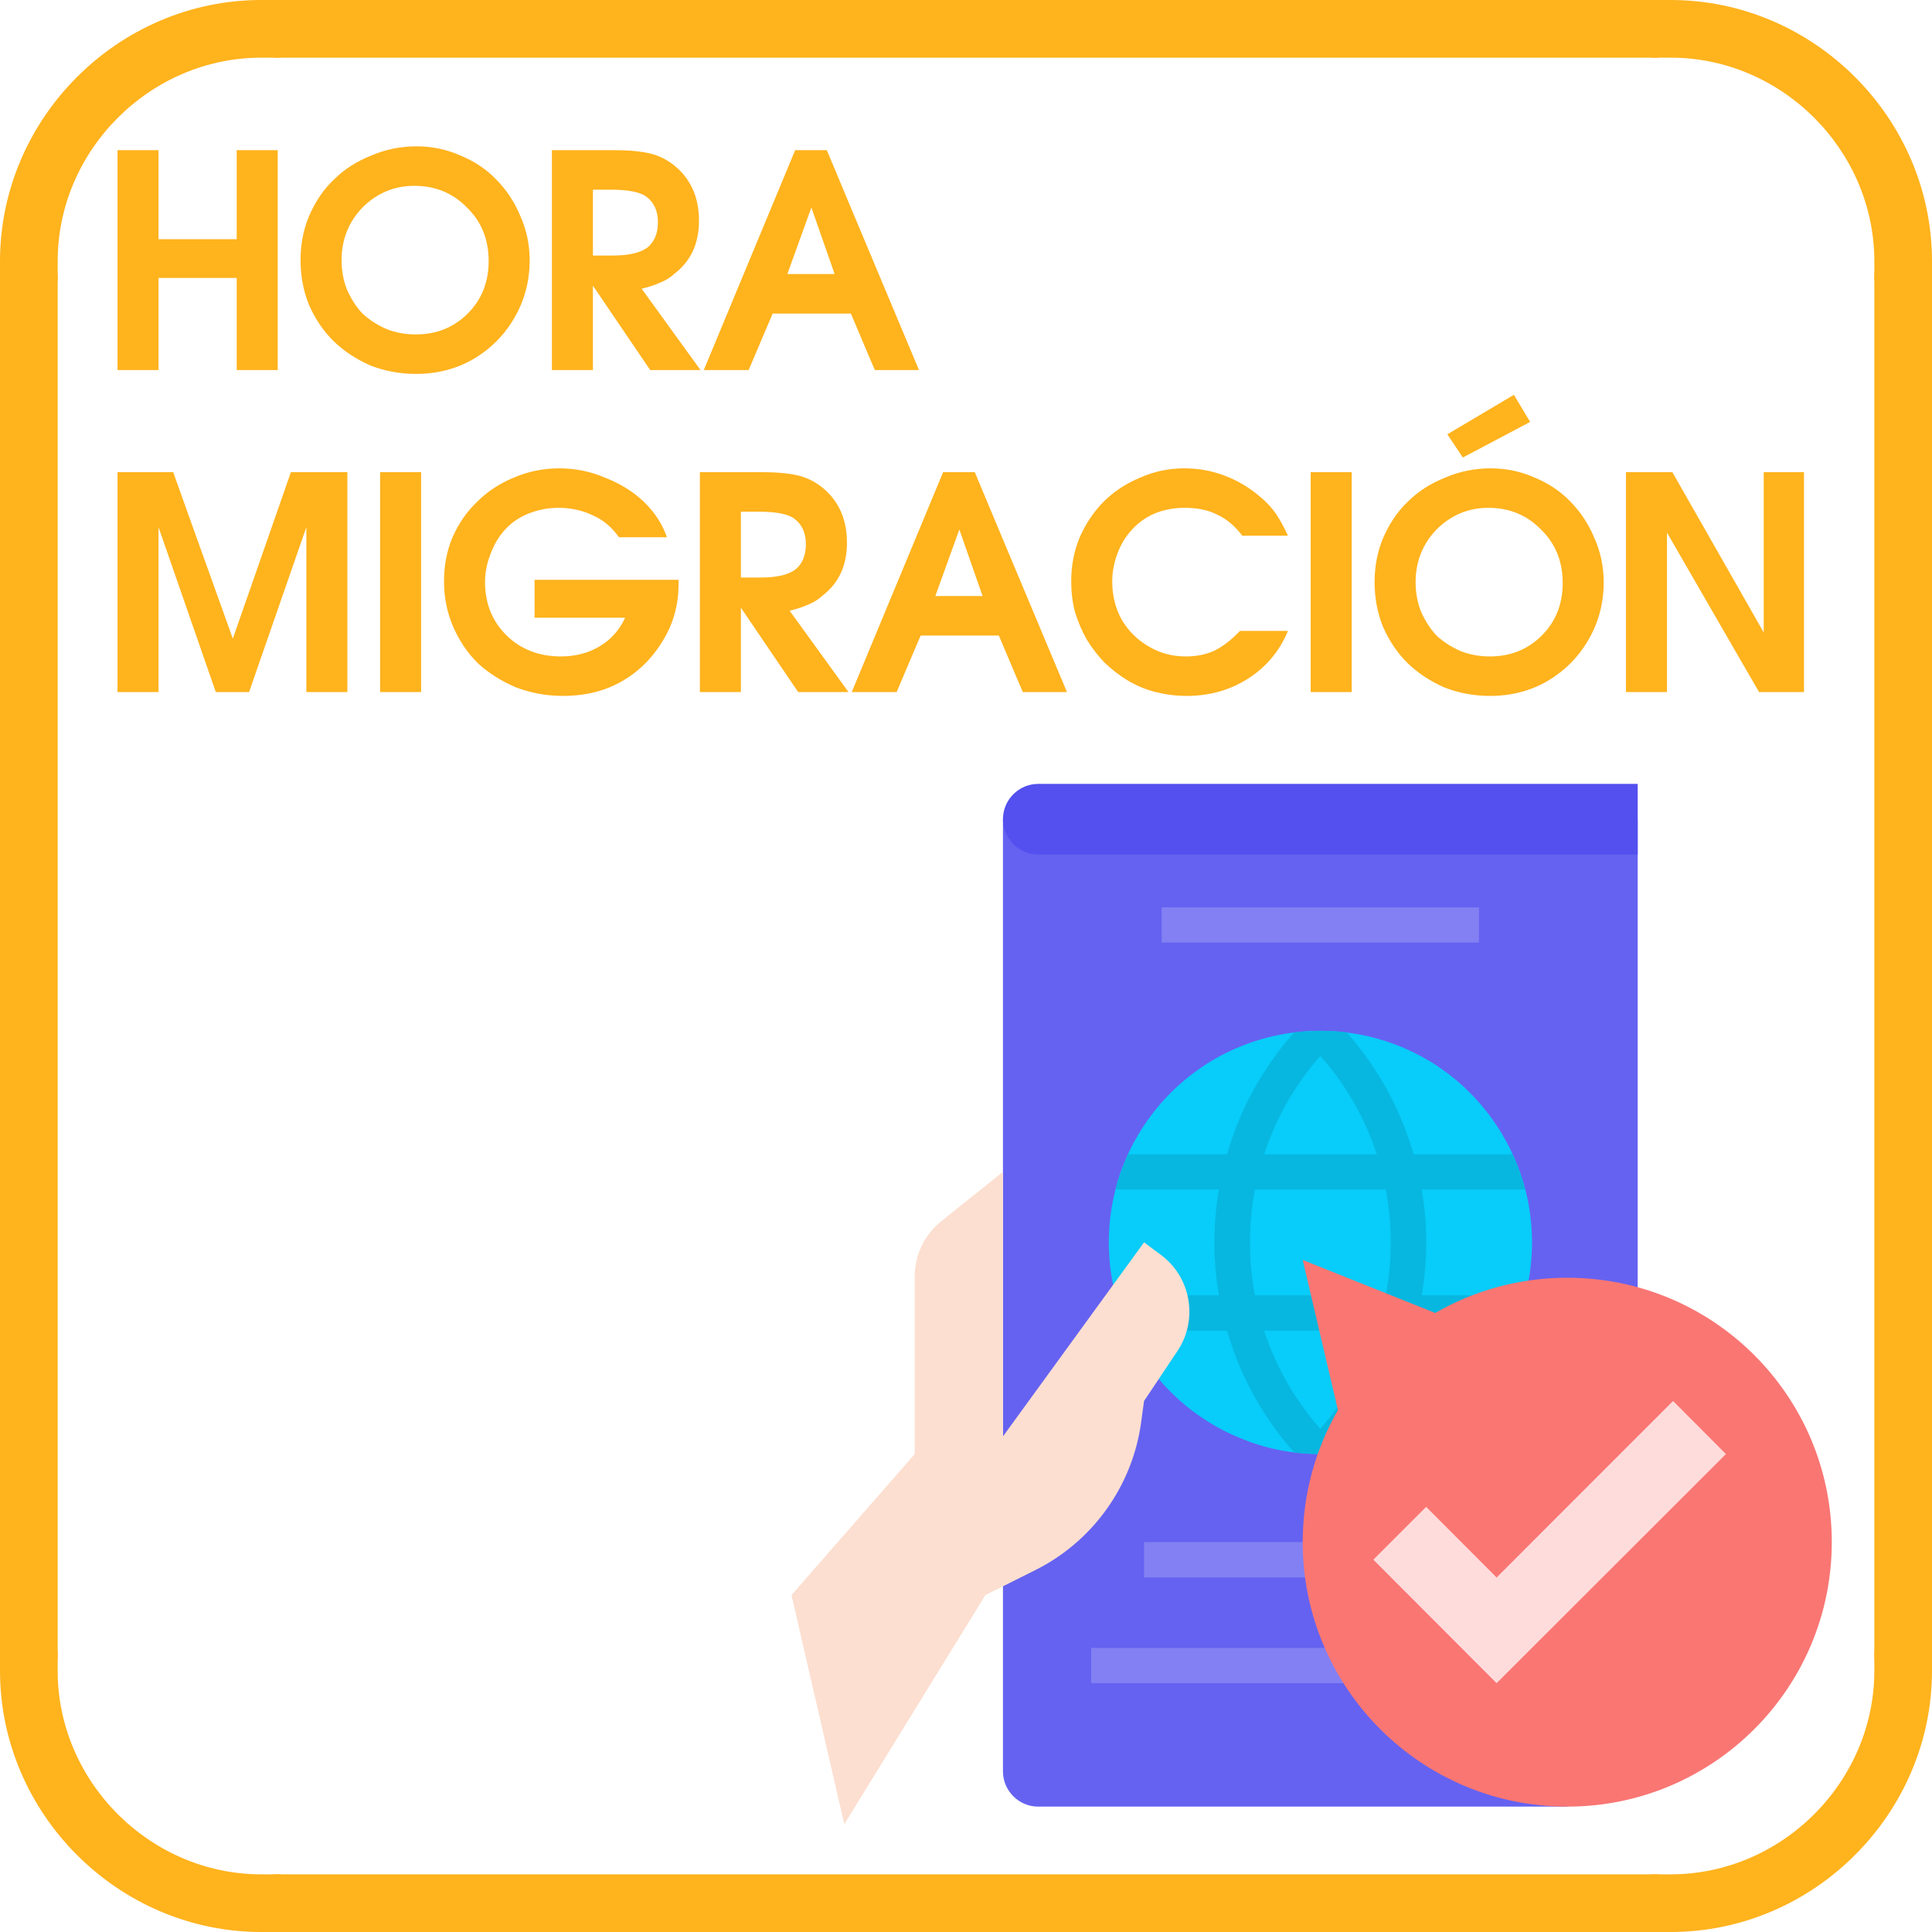 <svg xmlns="http://www.w3.org/2000/svg" xmlns:xlink="http://www.w3.org/1999/xlink" width="52" zoomAndPan="magnify" viewBox="0 0 39 39" height="52" preserveAspectRatio="xMidYMid meet" version="1.0"><defs><g/><clipPath id="82132c5217"><path d="M 20 16 L 34 16 L 34 36.824 L 20 36.824 Z M 20 16 " clip-rule="nonzero"/></clipPath><clipPath id="9254f205ce"><path d="M 20 15.824 L 34 15.824 L 34 18 L 20 18 Z M 20 15.824 " clip-rule="nonzero"/></clipPath><clipPath id="751da65be2"><path d="M 26 25 L 36.977 25 L 36.977 36.824 L 26 36.824 Z M 26 25 " clip-rule="nonzero"/></clipPath><clipPath id="ec14b9fad1"><path d="M 15.977 23 L 25 23 L 25 36.824 L 15.977 36.824 Z M 15.977 23 " clip-rule="nonzero"/></clipPath></defs><path fill="#ffb31d" d="M 1.164 5.273 C 1.164 3.031 3.031 1.164 5.273 1.164 L 5.672 1.164 L 5.672 0 L 5.273 0 C 2.387 0 0 2.387 0 5.273 L 0 5.672 L 1.164 5.672 Z M 1.164 5.273 " fill-opacity="1" fill-rule="nonzero"/><path fill="#ffb31d" d="M 33.727 0 L 33.328 0 L 33.328 1.164 L 33.727 1.164 C 35.969 1.164 37.836 3.031 37.836 5.273 L 37.836 5.672 L 39 5.672 L 39 5.273 C 39 2.387 36.613 0 33.727 0 Z M 33.727 0 " fill-opacity="1" fill-rule="nonzero"/><path fill="#ffb31d" d="M 5.516 0 L 33.484 0 L 33.484 1.164 L 5.516 1.164 Z M 5.516 0 " fill-opacity="1" fill-rule="nonzero"/><path fill="#ffb31d" d="M 0 5.516 L 1.164 5.516 L 1.164 33.484 L 0 33.484 Z M 0 5.516 " fill-opacity="1" fill-rule="nonzero"/><path fill="#ffb31d" d="M 5.516 37.836 L 33.484 37.836 L 33.484 39 L 5.516 39 Z M 5.516 37.836 " fill-opacity="1" fill-rule="nonzero"/><path fill="#ffb31d" d="M 5.273 37.836 C 3.031 37.836 1.164 35.969 1.164 33.727 L 1.164 33.328 L 0 33.328 L 0 33.727 C 0 36.613 2.387 39 5.273 39 L 5.672 39 L 5.672 37.836 Z M 5.273 37.836 " fill-opacity="1" fill-rule="nonzero"/><path fill="#ffb31d" d="M 37.836 5.516 L 39 5.516 L 39 33.484 L 37.836 33.484 Z M 37.836 5.516 " fill-opacity="1" fill-rule="nonzero"/><path fill="#ffb31d" d="M 39 33.727 L 39 33.328 L 37.836 33.328 L 37.836 33.727 C 37.836 35.969 35.969 37.836 33.727 37.836 L 33.328 37.836 L 33.328 39 L 33.727 39 C 36.613 39 39 36.613 39 33.727 Z M 39 33.727 " fill-opacity="1" fill-rule="nonzero"/><g clip-path="url(#82132c5217)"><path fill="#6562f1" d="M 33.059 35.047 L 31.637 36.469 L 20.957 36.469 C 20.566 36.469 20.246 36.148 20.246 35.758 L 20.246 16.535 L 33.059 16.535 Z M 33.059 35.047 " fill-opacity="1" fill-rule="nonzero"/></g><path fill="#8380f3" d="M 23.449 18.316 L 29.855 18.316 L 29.855 19.027 L 23.449 19.027 Z M 23.449 18.316 " fill-opacity="1" fill-rule="nonzero"/><path fill="#8380f3" d="M 23.094 31.129 L 30.211 31.129 L 30.211 31.844 L 23.094 31.844 Z M 23.094 31.129 " fill-opacity="1" fill-rule="nonzero"/><path fill="#8380f3" d="M 22.027 33.266 L 31.281 33.266 L 31.281 33.977 L 22.027 33.977 Z M 22.027 33.266 " fill-opacity="1" fill-rule="nonzero"/><g clip-path="url(#9254f205ce)"><path fill="#5350ef" d="M 33.059 17.25 L 20.957 17.25 C 20.566 17.25 20.246 16.93 20.246 16.535 C 20.246 16.145 20.566 15.824 20.957 15.824 L 33.059 15.824 Z M 33.059 17.25 " fill-opacity="1" fill-rule="nonzero"/></g><path fill="#08ccf9" d="M 30.926 25.078 C 30.926 25.359 30.898 25.637 30.844 25.914 C 30.789 26.188 30.707 26.453 30.598 26.715 C 30.492 26.973 30.359 27.219 30.203 27.453 C 30.047 27.684 29.871 27.902 29.672 28.098 C 29.477 28.297 29.258 28.477 29.027 28.629 C 28.793 28.785 28.547 28.918 28.289 29.023 C 28.027 29.133 27.762 29.215 27.484 29.27 C 27.211 29.324 26.934 29.352 26.652 29.352 C 26.371 29.352 26.094 29.324 25.82 29.27 C 25.543 29.215 25.277 29.133 25.02 29.023 C 24.758 28.918 24.512 28.785 24.281 28.629 C 24.047 28.477 23.832 28.297 23.633 28.098 C 23.434 27.902 23.258 27.684 23.102 27.453 C 22.945 27.219 22.812 26.973 22.707 26.715 C 22.598 26.453 22.52 26.188 22.465 25.914 C 22.41 25.637 22.383 25.359 22.383 25.078 C 22.383 24.797 22.41 24.52 22.465 24.246 C 22.52 23.973 22.598 23.703 22.707 23.445 C 22.812 23.188 22.945 22.941 23.102 22.707 C 23.258 22.473 23.434 22.258 23.633 22.059 C 23.832 21.859 24.047 21.684 24.281 21.527 C 24.512 21.371 24.758 21.242 25.02 21.133 C 25.277 21.027 25.543 20.945 25.82 20.891 C 26.094 20.836 26.371 20.809 26.652 20.809 C 26.934 20.809 27.211 20.836 27.484 20.891 C 27.762 20.945 28.027 21.027 28.289 21.133 C 28.547 21.242 28.793 21.371 29.027 21.527 C 29.258 21.684 29.477 21.859 29.672 22.059 C 29.871 22.258 30.047 22.473 30.203 22.707 C 30.359 22.941 30.492 23.188 30.598 23.445 C 30.707 23.703 30.789 23.973 30.844 24.246 C 30.898 24.52 30.926 24.797 30.926 25.078 Z M 30.926 25.078 " fill-opacity="1" fill-rule="nonzero"/><path fill="#07b7e0" d="M 30.535 23.301 L 28.535 23.301 C 28.281 22.414 27.828 21.57 27.184 20.84 C 27.008 20.816 26.832 20.809 26.652 20.809 C 26.477 20.809 26.297 20.82 26.125 20.84 C 25.477 21.57 25.023 22.41 24.77 23.301 L 22.77 23.301 C 22.668 23.527 22.578 23.766 22.516 24.012 L 24.605 24.012 C 24.484 24.719 24.484 25.441 24.605 26.148 L 22.516 26.148 C 22.578 26.391 22.66 26.633 22.77 26.859 L 24.77 26.859 C 25.023 27.746 25.477 28.59 26.125 29.32 C 26.297 29.34 26.477 29.352 26.652 29.352 C 26.832 29.352 27.008 29.336 27.184 29.32 C 27.828 28.59 28.281 27.75 28.535 26.859 L 30.535 26.859 C 30.641 26.633 30.727 26.391 30.789 26.148 L 28.699 26.148 C 28.82 25.441 28.82 24.719 28.699 24.012 L 30.789 24.012 C 30.723 23.766 30.641 23.527 30.535 23.301 Z M 26.652 21.316 C 27.18 21.906 27.555 22.582 27.793 23.301 L 25.52 23.301 C 25.75 22.586 26.129 21.91 26.652 21.316 Z M 26.652 28.844 C 26.129 28.25 25.75 27.574 25.516 26.859 L 27.789 26.859 C 27.555 27.57 27.18 28.246 26.652 28.844 Z M 27.973 26.148 L 25.332 26.148 C 25.199 25.445 25.199 24.715 25.332 24.012 L 27.973 24.012 C 28.109 24.715 28.109 25.445 27.973 26.148 Z M 27.973 26.148 " fill-opacity="1" fill-rule="nonzero"/><g clip-path="url(#751da65be2)"><path fill="#f97673" d="M 27.008 28.465 C 26.555 29.25 26.297 30.16 26.297 31.129 C 26.297 34.078 28.688 36.469 31.637 36.469 C 34.586 36.469 36.977 34.078 36.977 31.129 C 36.977 28.18 34.586 25.793 31.637 25.793 C 30.668 25.793 29.754 26.051 28.973 26.504 L 26.297 25.434 Z M 27.008 28.465 " fill-opacity="1" fill-rule="nonzero"/></g><path fill="#ffdcdc" d="M 34.84 29.352 L 30.211 33.977 L 27.723 31.484 L 28.789 30.418 L 30.211 31.844 L 33.773 28.281 Z M 34.84 29.352 " fill-opacity="1" fill-rule="nonzero"/><g clip-path="url(#ec14b9fad1)"><path fill="#fcdfd0" d="M 23.441 25.336 L 23.094 25.078 L 20.246 28.996 L 20.246 23.656 L 19 24.652 C 18.664 24.922 18.465 25.332 18.465 25.766 L 18.465 29.352 L 15.977 32.199 L 16.551 34.688 L 17.043 36.824 L 19.891 32.199 L 20.906 31.691 C 22.051 31.117 22.848 30.012 23.031 28.742 L 23.094 28.281 L 23.77 27.27 C 24.188 26.641 24.047 25.793 23.441 25.336 Z M 23.441 25.336 " fill-opacity="1" fill-rule="nonzero"/></g><g fill="#ffb31d" fill-opacity="1"><g transform="translate(1.95, 7.47)"><g><path d="M 0.422 0 C 0.422 0 0.422 -1.477 0.422 -4.438 C 0.422 -4.438 0.695 -4.438 1.25 -4.438 C 1.25 -4.438 1.25 -3.836 1.25 -2.641 C 1.25 -2.641 1.773 -2.641 2.828 -2.641 C 2.828 -2.641 2.828 -3.238 2.828 -4.438 C 2.828 -4.438 3.102 -4.438 3.656 -4.438 C 3.656 -4.438 3.656 -2.957 3.656 0 C 3.656 0 3.379 0 2.828 0 C 2.828 0 2.828 -0.617 2.828 -1.859 C 2.828 -1.859 2.301 -1.859 1.25 -1.859 C 1.25 -1.859 1.25 -1.238 1.25 0 C 1.25 0 0.973 0 0.422 0 Z M 0.422 0 "/></g></g></g><g fill="#ffb31d" fill-opacity="1"><g transform="translate(5.848, 7.47)"><g><path d="M 2.562 -4.516 C 2.875 -4.516 3.172 -4.453 3.453 -4.328 C 3.734 -4.211 3.973 -4.051 4.172 -3.844 C 4.379 -3.633 4.539 -3.391 4.656 -3.109 C 4.781 -2.828 4.844 -2.531 4.844 -2.219 C 4.844 -1.789 4.738 -1.398 4.531 -1.047 C 4.332 -0.703 4.055 -0.426 3.703 -0.219 C 3.359 -0.02 2.973 0.078 2.547 0.078 C 2.223 0.078 1.914 0.02 1.625 -0.094 C 1.344 -0.219 1.098 -0.379 0.891 -0.578 C 0.68 -0.785 0.516 -1.031 0.391 -1.312 C 0.273 -1.602 0.219 -1.906 0.219 -2.219 C 0.219 -2.531 0.273 -2.828 0.391 -3.109 C 0.516 -3.398 0.68 -3.645 0.891 -3.844 C 1.098 -4.051 1.348 -4.211 1.641 -4.328 C 1.93 -4.453 2.238 -4.516 2.562 -4.516 Z M 2.516 -3.719 C 2.109 -3.719 1.758 -3.57 1.469 -3.281 C 1.188 -2.988 1.047 -2.633 1.047 -2.219 C 1.047 -2.008 1.082 -1.812 1.156 -1.625 C 1.238 -1.438 1.344 -1.273 1.469 -1.141 C 1.602 -1.016 1.766 -0.91 1.953 -0.828 C 2.141 -0.754 2.336 -0.719 2.547 -0.719 C 2.961 -0.719 3.312 -0.859 3.594 -1.141 C 3.875 -1.422 4.016 -1.773 4.016 -2.203 C 4.016 -2.641 3.867 -3 3.578 -3.281 C 3.297 -3.57 2.941 -3.719 2.516 -3.719 Z M 2.516 -3.719 "/></g></g></g><g fill="#ffb31d" fill-opacity="1"><g transform="translate(10.719, 7.47)"><g><path d="M 0.422 0 C 0.422 0 0.422 -1.477 0.422 -4.438 C 0.422 -4.438 0.848 -4.438 1.703 -4.438 C 2.016 -4.438 2.266 -4.41 2.453 -4.359 C 2.641 -4.305 2.805 -4.211 2.953 -4.078 C 3.242 -3.816 3.391 -3.461 3.391 -3.016 C 3.391 -2.555 3.227 -2.203 2.906 -1.953 C 2.812 -1.867 2.711 -1.805 2.609 -1.766 C 2.516 -1.723 2.391 -1.68 2.234 -1.641 L 3.422 0 L 2.406 0 C 2.406 0 2.02 -0.566 1.25 -1.703 C 1.25 -1.703 1.25 -1.133 1.25 0 C 1.25 0 0.973 0 0.422 0 Z M 1.25 -2.312 C 1.25 -2.312 1.383 -2.312 1.656 -2.312 C 1.969 -2.312 2.195 -2.363 2.344 -2.469 C 2.488 -2.582 2.562 -2.754 2.562 -2.984 C 2.562 -3.211 2.484 -3.383 2.328 -3.5 C 2.203 -3.594 1.961 -3.641 1.609 -3.641 L 1.25 -3.641 C 1.25 -3.641 1.25 -3.195 1.25 -2.312 Z M 1.25 -2.312 "/></g></g></g><g fill="#ffb31d" fill-opacity="1"><g transform="translate(14.16, 7.47)"><g><path d="M 0.047 0 C 0.047 0 0.66 -1.477 1.891 -4.438 C 1.891 -4.438 2.102 -4.438 2.531 -4.438 C 2.531 -4.438 3.148 -2.957 4.391 0 C 4.391 0 4.094 0 3.5 0 C 3.5 0 3.336 -0.379 3.016 -1.141 C 3.016 -1.141 2.488 -1.141 1.438 -1.141 C 1.438 -1.141 1.273 -0.758 0.953 0 C 0.953 0 0.648 0 0.047 0 Z M 1.734 -1.938 C 1.734 -1.938 2.051 -1.938 2.688 -1.938 C 2.688 -1.938 2.531 -2.383 2.219 -3.281 C 2.219 -3.281 2.055 -2.832 1.734 -1.938 Z M 1.734 -1.938 "/></g></g></g><g fill="#ffb31d" fill-opacity="1"><g transform="translate(18.411, 7.47)"><g/></g></g><g fill="#ffb31d" fill-opacity="1"><g transform="translate(1.95, 13.97)"><g><path d="M 0.422 0 C 0.422 0 0.422 -1.477 0.422 -4.438 C 0.422 -4.438 0.797 -4.438 1.547 -4.438 C 1.547 -4.438 1.945 -3.316 2.75 -1.078 C 2.75 -1.078 3.141 -2.195 3.922 -4.438 C 3.922 -4.438 4.301 -4.438 5.062 -4.438 C 5.062 -4.438 5.062 -2.957 5.062 0 C 5.062 0 4.785 0 4.234 0 C 4.234 0 4.234 -1.109 4.234 -3.328 C 4.234 -3.328 3.848 -2.219 3.078 0 C 3.078 0 2.852 0 2.406 0 C 2.406 0 2.02 -1.109 1.25 -3.328 C 1.25 -3.328 1.25 -2.219 1.25 0 C 1.25 0 0.973 0 0.422 0 Z M 0.422 0 "/></g></g></g><g fill="#ffb31d" fill-opacity="1"><g transform="translate(7.251, 13.97)"><g><path d="M 0.422 0 C 0.422 0 0.422 -1.477 0.422 -4.438 C 0.422 -4.438 0.695 -4.438 1.25 -4.438 C 1.25 -4.438 1.25 -2.957 1.25 0 C 1.25 0 0.973 0 0.422 0 Z M 0.422 0 "/></g></g></g><g fill="#ffb31d" fill-opacity="1"><g transform="translate(8.744, 13.97)"><g><path d="M 2.047 -1.5 C 2.047 -1.5 2.047 -1.754 2.047 -2.266 C 2.047 -2.266 3.016 -2.266 4.953 -2.266 C 4.953 -2.266 4.953 -2.227 4.953 -2.156 C 4.953 -1.863 4.895 -1.582 4.781 -1.312 C 4.664 -1.051 4.508 -0.816 4.312 -0.609 C 3.863 -0.148 3.301 0.078 2.625 0.078 C 2.289 0.078 1.973 0.02 1.672 -0.094 C 1.379 -0.219 1.125 -0.379 0.906 -0.578 C 0.695 -0.785 0.531 -1.031 0.406 -1.312 C 0.281 -1.602 0.219 -1.91 0.219 -2.234 C 0.219 -2.547 0.273 -2.844 0.391 -3.125 C 0.516 -3.406 0.68 -3.645 0.891 -3.844 C 1.098 -4.051 1.344 -4.211 1.625 -4.328 C 1.914 -4.453 2.223 -4.516 2.547 -4.516 C 2.867 -4.516 3.176 -4.453 3.469 -4.328 C 3.77 -4.211 4.031 -4.051 4.25 -3.844 C 4.469 -3.633 4.625 -3.395 4.719 -3.125 L 3.75 -3.125 C 3.613 -3.32 3.441 -3.469 3.234 -3.562 C 3.023 -3.664 2.789 -3.719 2.531 -3.719 C 2.32 -3.719 2.125 -3.68 1.938 -3.609 C 1.75 -3.535 1.586 -3.426 1.453 -3.281 C 1.328 -3.145 1.227 -2.977 1.156 -2.781 C 1.082 -2.594 1.047 -2.406 1.047 -2.219 C 1.047 -1.789 1.191 -1.43 1.484 -1.141 C 1.773 -0.859 2.141 -0.719 2.578 -0.719 C 2.867 -0.719 3.129 -0.785 3.359 -0.922 C 3.586 -1.055 3.758 -1.25 3.875 -1.5 Z M 2.047 -1.5 "/></g></g></g><g fill="#ffb31d" fill-opacity="1"><g transform="translate(13.706, 13.97)"><g><path d="M 0.422 0 C 0.422 0 0.422 -1.477 0.422 -4.438 C 0.422 -4.438 0.848 -4.438 1.703 -4.438 C 2.016 -4.438 2.266 -4.41 2.453 -4.359 C 2.641 -4.305 2.805 -4.211 2.953 -4.078 C 3.242 -3.816 3.391 -3.461 3.391 -3.016 C 3.391 -2.555 3.227 -2.203 2.906 -1.953 C 2.812 -1.867 2.711 -1.805 2.609 -1.766 C 2.516 -1.723 2.391 -1.68 2.234 -1.641 L 3.422 0 L 2.406 0 C 2.406 0 2.02 -0.566 1.25 -1.703 C 1.25 -1.703 1.25 -1.133 1.25 0 C 1.25 0 0.973 0 0.422 0 Z M 1.25 -2.312 C 1.25 -2.312 1.383 -2.312 1.656 -2.312 C 1.969 -2.312 2.195 -2.363 2.344 -2.469 C 2.488 -2.582 2.562 -2.754 2.562 -2.984 C 2.562 -3.211 2.484 -3.383 2.328 -3.5 C 2.203 -3.594 1.961 -3.641 1.609 -3.641 L 1.25 -3.641 C 1.25 -3.641 1.25 -3.195 1.25 -2.312 Z M 1.25 -2.312 "/></g></g></g><g fill="#ffb31d" fill-opacity="1"><g transform="translate(17.147, 13.97)"><g><path d="M 0.047 0 C 0.047 0 0.66 -1.477 1.891 -4.438 C 1.891 -4.438 2.102 -4.438 2.531 -4.438 C 2.531 -4.438 3.148 -2.957 4.391 0 C 4.391 0 4.094 0 3.5 0 C 3.5 0 3.336 -0.379 3.016 -1.141 C 3.016 -1.141 2.488 -1.141 1.438 -1.141 C 1.438 -1.141 1.273 -0.758 0.953 0 C 0.953 0 0.648 0 0.047 0 Z M 1.734 -1.938 C 1.734 -1.938 2.051 -1.938 2.688 -1.938 C 2.688 -1.938 2.531 -2.383 2.219 -3.281 C 2.219 -3.281 2.055 -2.832 1.734 -1.938 Z M 1.734 -1.938 "/></g></g></g><g fill="#ffb31d" fill-opacity="1"><g transform="translate(21.405, 13.97)"><g><path d="M 3.625 -1.234 C 3.625 -1.234 3.945 -1.234 4.594 -1.234 C 4.426 -0.828 4.156 -0.504 3.781 -0.266 C 3.414 -0.035 3.004 0.078 2.547 0.078 C 2.336 0.078 2.129 0.051 1.922 0 C 1.723 -0.051 1.535 -0.129 1.359 -0.234 C 1.191 -0.336 1.035 -0.457 0.891 -0.594 C 0.754 -0.738 0.633 -0.895 0.531 -1.062 C 0.438 -1.227 0.359 -1.41 0.297 -1.609 C 0.242 -1.816 0.219 -2.023 0.219 -2.234 C 0.219 -2.547 0.273 -2.844 0.391 -3.125 C 0.516 -3.406 0.676 -3.645 0.875 -3.844 C 1.082 -4.051 1.328 -4.211 1.609 -4.328 C 1.891 -4.453 2.188 -4.516 2.5 -4.516 C 2.781 -4.516 3.047 -4.469 3.297 -4.375 C 3.555 -4.281 3.789 -4.145 4 -3.969 C 4.145 -3.852 4.258 -3.734 4.344 -3.609 C 4.426 -3.492 4.508 -3.344 4.594 -3.156 L 3.672 -3.156 C 3.523 -3.352 3.359 -3.492 3.172 -3.578 C 2.992 -3.672 2.773 -3.719 2.516 -3.719 C 2.047 -3.719 1.676 -3.555 1.406 -3.234 C 1.289 -3.098 1.203 -2.941 1.141 -2.766 C 1.078 -2.586 1.047 -2.41 1.047 -2.234 C 1.047 -1.953 1.109 -1.695 1.234 -1.469 C 1.367 -1.238 1.551 -1.055 1.781 -0.922 C 2.008 -0.785 2.258 -0.719 2.531 -0.719 C 2.738 -0.719 2.926 -0.754 3.094 -0.828 C 3.27 -0.91 3.445 -1.047 3.625 -1.234 Z M 3.625 -1.234 "/></g></g></g><g fill="#ffb31d" fill-opacity="1"><g transform="translate(26.036, 13.97)"><g><path d="M 0.422 0 C 0.422 0 0.422 -1.477 0.422 -4.438 C 0.422 -4.438 0.695 -4.438 1.25 -4.438 C 1.25 -4.438 1.25 -2.957 1.25 0 C 1.25 0 0.973 0 0.422 0 Z M 0.422 0 "/></g></g></g><g fill="#ffb31d" fill-opacity="1"><g transform="translate(27.529, 13.97)"><g><path d="M 2.562 -4.516 C 2.875 -4.516 3.172 -4.453 3.453 -4.328 C 3.734 -4.211 3.973 -4.051 4.172 -3.844 C 4.379 -3.633 4.539 -3.391 4.656 -3.109 C 4.781 -2.828 4.844 -2.531 4.844 -2.219 C 4.844 -1.789 4.738 -1.398 4.531 -1.047 C 4.332 -0.703 4.055 -0.426 3.703 -0.219 C 3.359 -0.02 2.973 0.078 2.547 0.078 C 2.223 0.078 1.914 0.02 1.625 -0.094 C 1.344 -0.219 1.098 -0.379 0.891 -0.578 C 0.68 -0.785 0.516 -1.031 0.391 -1.312 C 0.273 -1.602 0.219 -1.906 0.219 -2.219 C 0.219 -2.531 0.273 -2.828 0.391 -3.109 C 0.516 -3.398 0.68 -3.645 0.891 -3.844 C 1.098 -4.051 1.348 -4.211 1.641 -4.328 C 1.93 -4.453 2.238 -4.516 2.562 -4.516 Z M 2.516 -3.719 C 2.109 -3.719 1.758 -3.57 1.469 -3.281 C 1.188 -2.988 1.047 -2.633 1.047 -2.219 C 1.047 -2.008 1.082 -1.812 1.156 -1.625 C 1.238 -1.438 1.344 -1.273 1.469 -1.141 C 1.602 -1.016 1.766 -0.91 1.953 -0.828 C 2.141 -0.754 2.336 -0.719 2.547 -0.719 C 2.961 -0.719 3.312 -0.859 3.594 -1.141 C 3.875 -1.422 4.016 -1.773 4.016 -2.203 C 4.016 -2.641 3.867 -3 3.578 -3.281 C 3.297 -3.57 2.941 -3.719 2.516 -3.719 Z M 2 -4.734 L 1.688 -5.203 L 3.031 -6 L 3.359 -5.453 Z M 2 -4.734 "/></g></g></g><g fill="#ffb31d" fill-opacity="1"><g transform="translate(32.4, 13.97)"><g><path d="M 0.422 0 C 0.422 0 0.422 -1.477 0.422 -4.438 C 0.422 -4.438 0.734 -4.438 1.359 -4.438 C 1.359 -4.438 1.973 -3.359 3.203 -1.203 C 3.203 -1.203 3.203 -2.281 3.203 -4.438 C 3.203 -4.438 3.473 -4.438 4.016 -4.438 C 4.016 -4.438 4.016 -2.957 4.016 0 C 4.016 0 3.711 0 3.109 0 C 3.109 0 2.488 -1.07 1.25 -3.219 C 1.25 -3.219 1.25 -2.145 1.25 0 C 1.25 0 0.973 0 0.422 0 Z M 0.422 0 "/></g></g></g></svg>